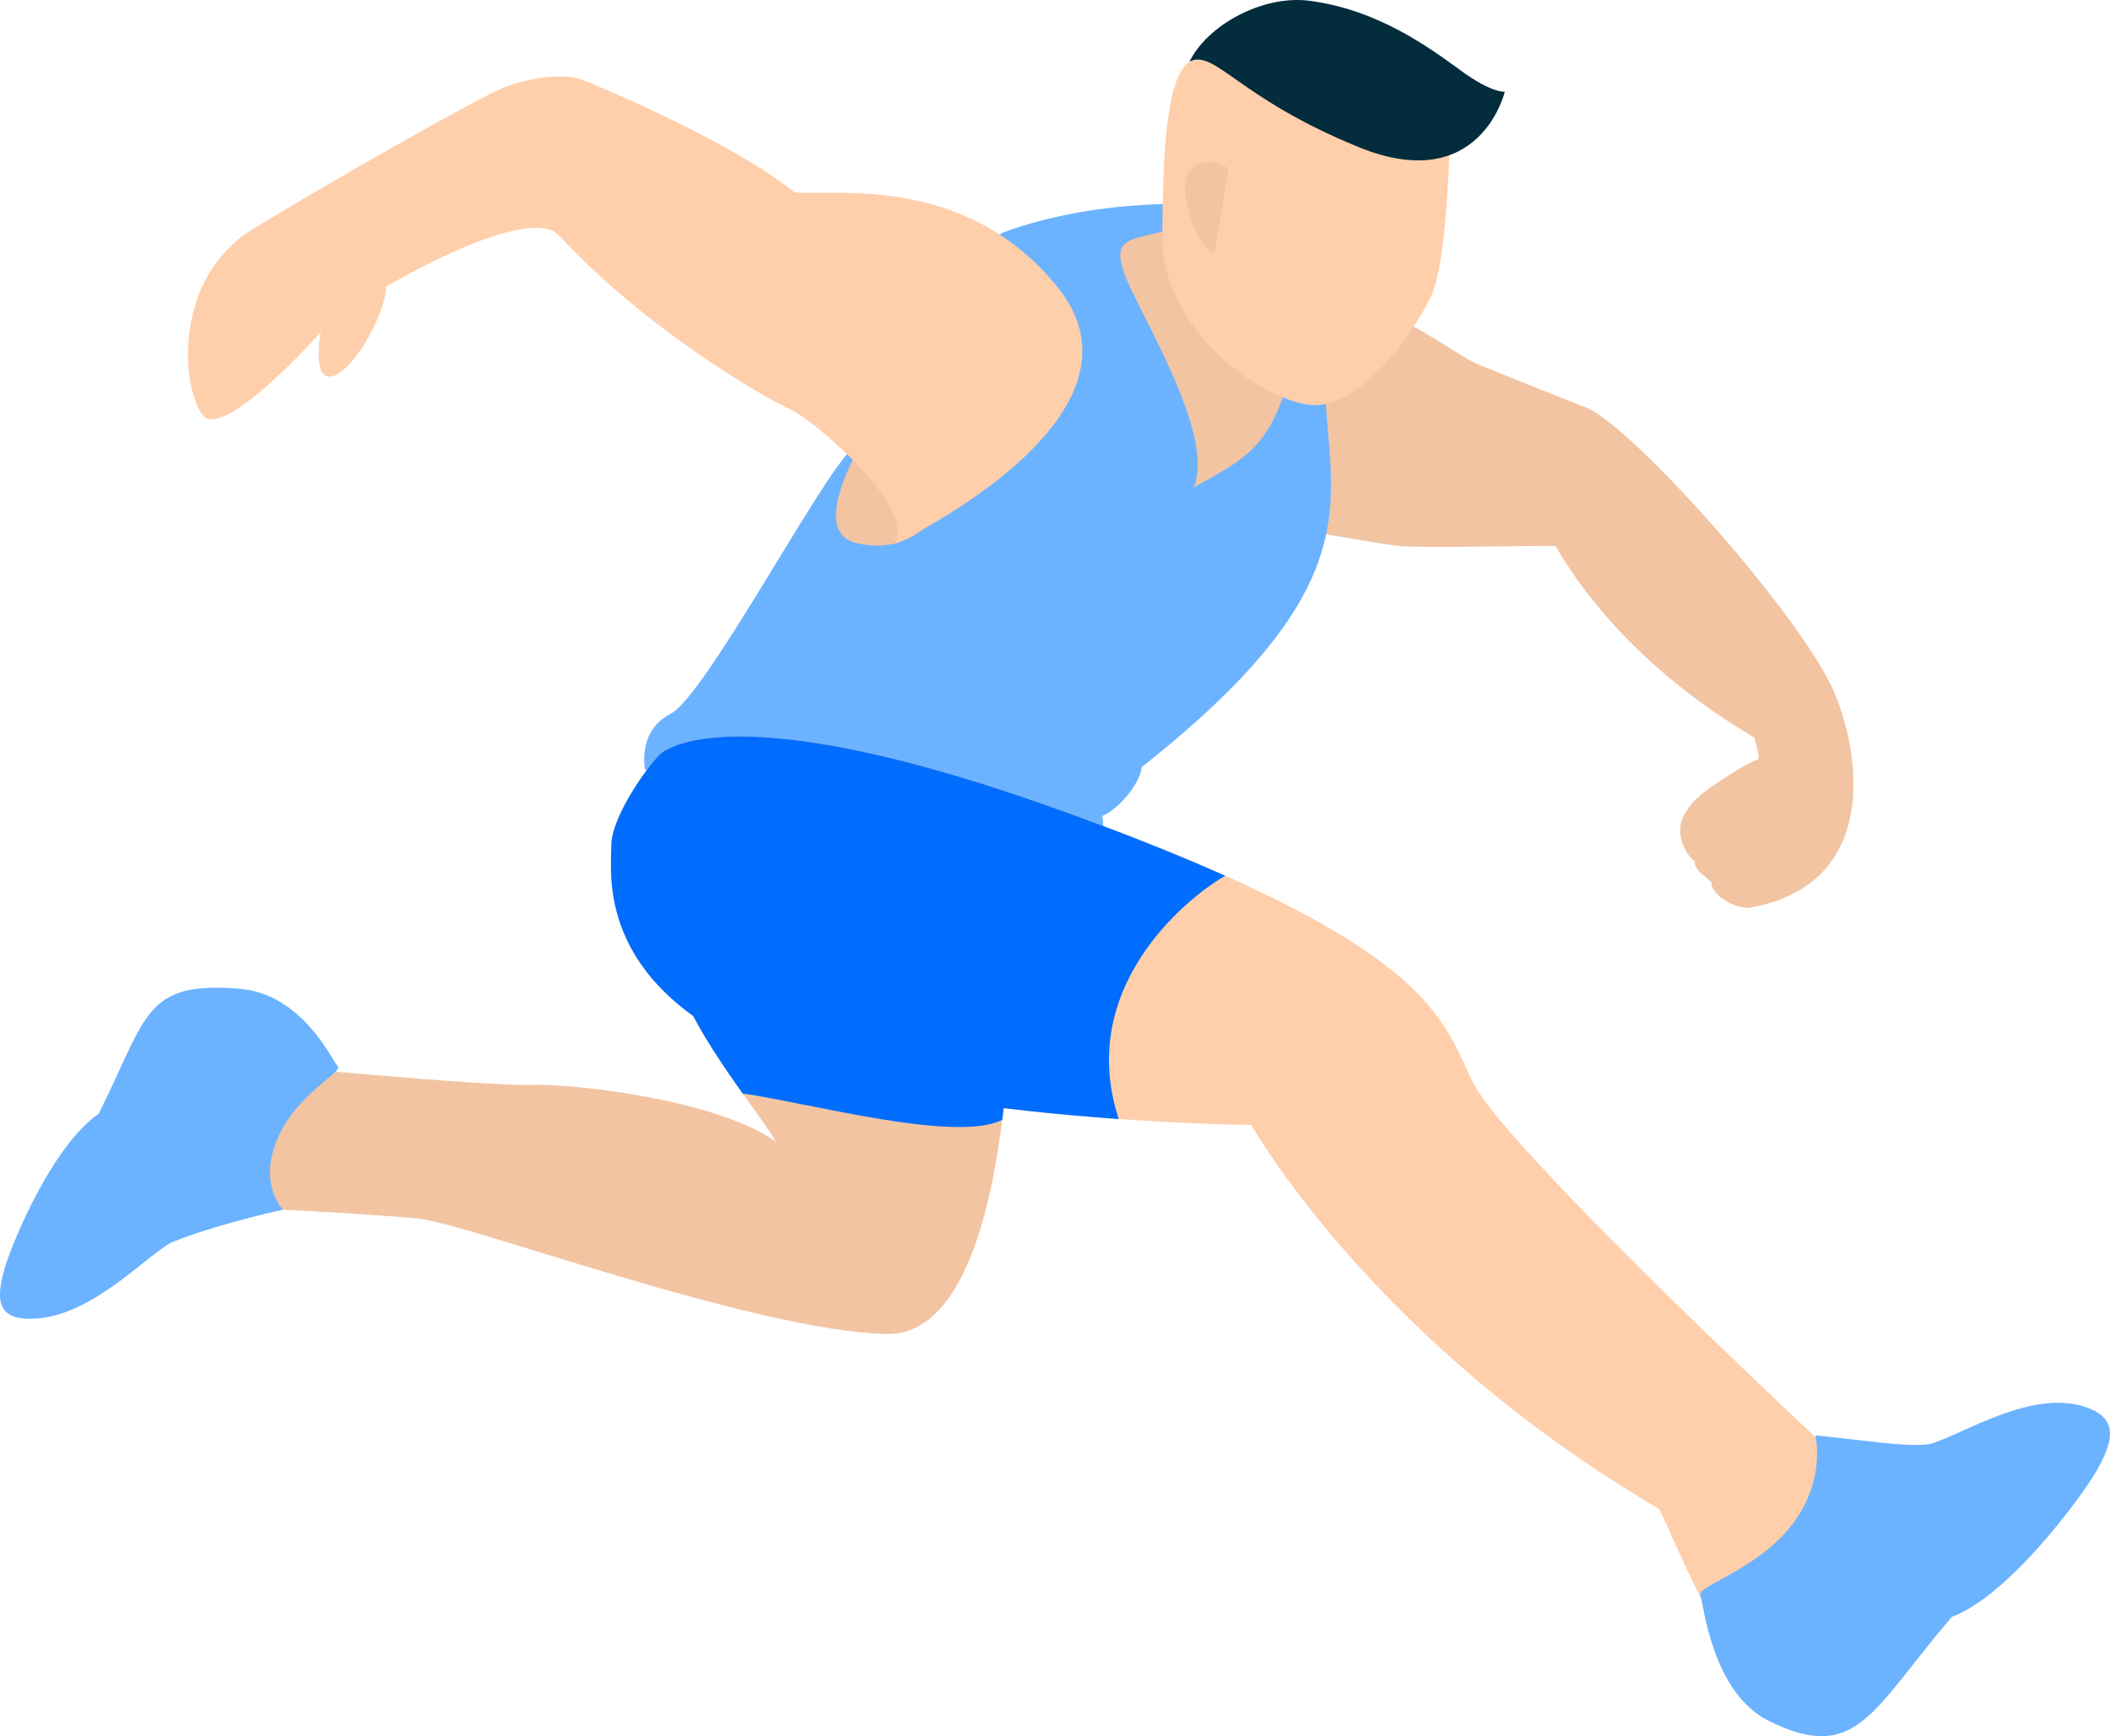   <svg xmlns="http://www.w3.org/2000/svg" x="0px" y="0px" viewBox="0 0 471.644 388.112" style="vertical-align: middle; max-width: 100%;" width="100%" height="100%">
   <g>
    <g>
     <path d="M294.975,66.865c2.409,1.004,10.932,1.565,15.918,3.626c6.962,2.877,16.377,9.684,19.097,10.789    c4.669,1.896,18.833,7.668,24.232,9.677c10.571,3.933,49.364,47.833,56.001,64.304c6.638,16.471,8.236,43.111-19.421,47.676    c-3.503,0-8.297-2.995-8.297-5.76c-1.475-1.475-3.872-2.766-3.688-4.61c-2.397-1.844-4.609-6.822-2.213-10.694    s4.978-5.347,8.297-7.56c3.319-2.213,7.006-4.425,7.867-4.425c0.983-0.492-0.615-4.425-0.615-4.917s-27.964-14.614-44.435-42.885    c-3.196-0.246-27.608,0.492-34.491,0c-6.884-0.492-32.13-6.381-35.34-3.196c-3.21,3.185,0-25.721,0-25.721L294.975,66.865z" fill="rgb(242, 196, 162)">
     </path>
    </g>
    <g>
     <path d="M296.318,78.051c-2.213,30.238,16.43,47.962-41.145,93.46c0,2.581-4.193,8.894-8.802,10.922    c0.184,0.738,0.553,4.241,0,4.241c-0.553,0-22.034-11.708-45.378-11.27c-22.638,0.425-56.789-3.319-56.789-3.319    s-1.905-8.604,5.716-12.538c7.621-3.933,32.451-50.889,40.072-58.756c7.621-7.867,15.019-42.394,36.161-49.524    s42.246-5.55,42.246-5.55L296.318,78.051z" fill="rgb(108,179,255)">
     </path>
    </g>
    <g>
     <path d="M147.339,168.767c-3.134,3.319-10.694,14.013-10.694,20.282c0,6.269-3.442,30.238,32.451,45.972    s110.628,16.471,110.628,16.471s26.92,48.185,91.084,85.798c4.794,9.219,15.488,38.72,25.813,37.982s12.907-50.52,12.907-50.52    s-73.384-68.221-80.39-82.971s-9.957-30.607-89.056-59.555S147.339,168.767,147.339,168.767z" fill="rgb(255, 207, 171)">
     </path>
    </g>
    <g>
     <path d="M226.131,212.28c0,0,1.844,86.659-28.026,85.921s-93.297-24.707-104.728-25.813    s-38.72-2.431-38.72-2.431v-32.232c0,0,54.208,5.163,63.796,4.794c9.588-0.369,42.039,3.324,54.945,12.725    c-4.056-7.562-23.232-28.95-24.338-45.544C147.953,193.105,226.131,212.28,226.131,212.28z" fill="rgb(242, 196, 162)">
     </path>
    </g>
    <g>
     <path d="M405.766,320.862c11.265,1.111,19.505,2.536,24.789,2.048s21.671-12.003,34.279-8.765    c8.707,2.236,8.23,7.383,3.235,15.61c-3.339,5.5-19.192,27.024-31.778,31.684c-17.919,20.969-21.275,32.94-40.865,23.282    c-12.76-6.291-14.638-26.15-15.354-28.172c-0.717-2.023,12.711-5.629,20.48-15.695S405.766,320.862,405.766,320.862z" fill="rgb(108,179,255)">
     </path>
    </g>
    <g>
     <path d="M262.966,50.908c-9.834,2.95-14.505,1.721-11.8,9.834c2.704,8.113,20.759,36.169,15.672,48.216    c13.033-7.398,18.991-9.127,23.908-36.169C295.663,45.746,262.966,50.908,262.966,50.908z" fill="rgb(242, 196, 162)">
     </path>
    </g>
    <g>
     <path d="M63.266,270.401c-11.038,2.492-19.624,5.194-24.509,7.157S21.646,293.481,8.708,294.7    c-8.934,0.842-9.981-3.351-7.629-11.319c1.572-5.326,10.374-27.004,20.985-34.432c10.928-21.858,10.055-29.666,31.504-27.918    c13.972,1.138,20.638,15.927,21.909,17.305s-8.963,5.891-13.417,16.135C57.606,264.714,63.266,270.401,63.266,270.401z" fill="rgb(108,179,255)">
     </path>
    </g>
    <g>
     <path d="M324.316,25.642c-0.276,2.567-0.457,31.847-4.337,40.331c-3.879,8.484-16.117,25.713-27.116,24.53    c-10.999-1.183-33.085-16.539-33.038-37.674c0.047-21.135,1.258-35.841,6.052-39.034S324.316,25.642,324.316,25.642z" fill="rgb(255, 207, 171)">
     </path>
    </g>
    <g>
     <path d="M292.563,0.16c15.551,1.954,27.261,10.72,34.121,15.723c6.859,5.003,9.682,4.616,9.682,4.616    s-5.49,23.466-32.672,12.384s-32.127-21.999-37.818-19.087C269.92,5.514,282.317-1.127,292.563,0.16z" fill="rgb(3, 44, 61)">
     </path>
    </g>
    <g>
     <path d="M274.608,37.69c-5.065-3.411-10.599-0.837-9.644,5.736c0.955,6.573,3.819,12.57,6.529,13.02" fill="rgb(242, 196, 162)">
     </path>
    </g>
    <g>
     <path d="M153.309,223.887l-3.521-16.942c0.794-1.159,2.209-2.027,4.109-2.655l72.116,19.723    c-0.215,7.041-0.742,16.513-1.979,26.335c-10.606,5.162-42.615-3.685-58.016-5.905    C161.777,238.495,156.79,231.216,153.309,223.887z" fill="rgb(0,109,254)">
     </path>
    </g>
    <g>
     <path d="M147.339,168.767c0,0,13.644-15.488,92.743,13.46c13.303,4.868,24.408,9.359,33.785,13.543    c-9.391,5.428-33.272,25.53-23.798,54.381c-24.907-1.763-59.737-5.821-80.973-15.13c-35.893-15.734-32.451-39.703-32.451-45.972    C136.645,182.779,144.204,172.085,147.339,168.767z" fill="rgb(0,109,254)">
     </path>
    </g>
    <g>
     <path d="M223.739,82.708c-6.322,21.649-13.717,42.764-32.067,38.757    c-13.66-2.983,6.146-30.903,6.146-30.903L223.739,82.708z" fill="rgb(242, 196, 162)">
     </path>
    </g>
    <g>
     <path d="M200.07,121.57c4.798-8.413-18.742-28.107-23.609-30.171c-4.867-2.064-31.991-17.587-51.567-38.819    c-3.541-3.835-16.263-1.239-38.591,11.454c-0.01,5.48-6.58,18.081-11.674,19.965c-5.095,1.885-2.957-9.717-2.957-9.717    s-21.755,24.5-26.394,18.488s-6.863-30.557,11.429-41.685s46.755-27.23,54.145-30.722s15.698-3.885,19.199-2.549    c3.502,1.336,32.99,13.519,47.581,25.192c8.329,0.902,38.289-4.46,58.918,21.39C259.825,93.562,200.07,121.57,200.07,121.57z" fill="rgb(255, 207, 171)">
     </path>
    </g>
   </g>
  </svg>
